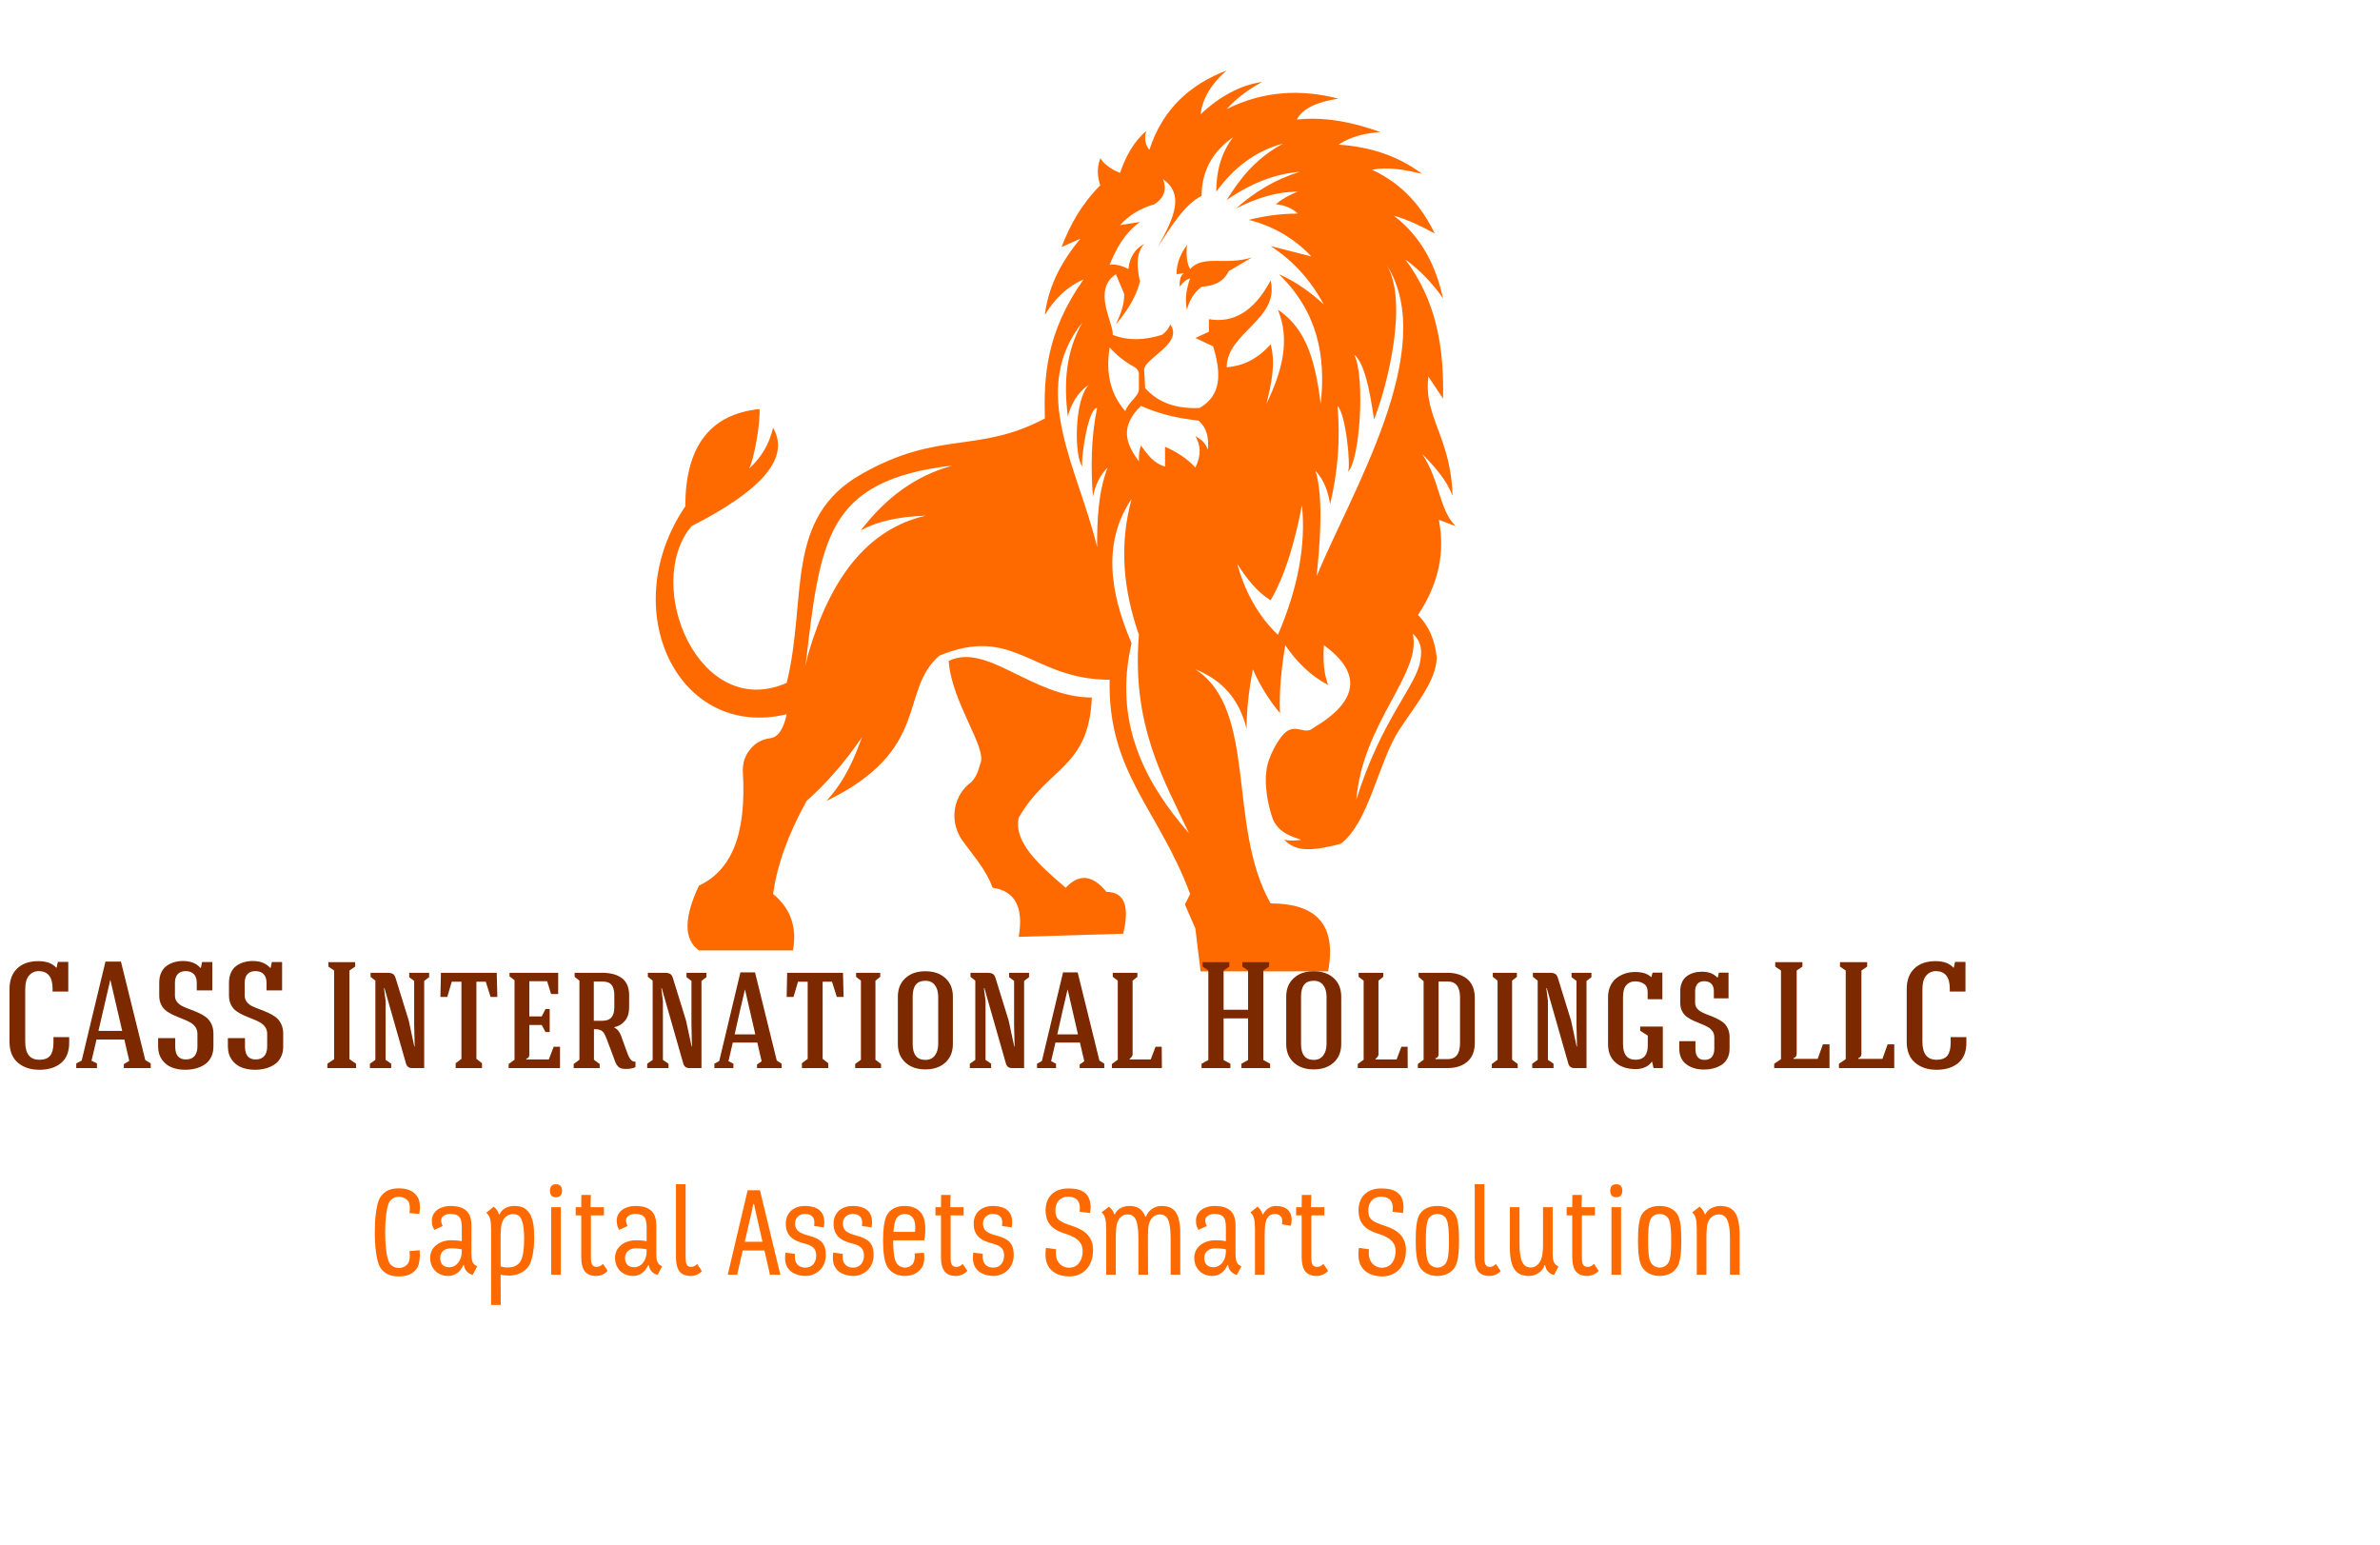 <?xml version="1.0" encoding="UTF-8"?> <svg xmlns="http://www.w3.org/2000/svg" xmlns:xlink="http://www.w3.org/1999/xlink" version="1.1" id="Layer_1" x="0px" y="0px" width="1700px" height="1103.81px" viewBox="0 0 355 209.8" style="enable-background:new 0 0 315 189.8;" xml:space="preserve"><style type="text/css"> .st0{fill:#ff6a00;} </style><style type="text/css">.title{fill:#7c2900;}.slogan{fill:#ff6a00;}</style><g transform="scale(1.559) translate(62.766,0)"><g> <path class="st0" d="M43.1,78.7c-1.3-1.6-2.6-1.8-3.9-0.4c-2.6-2.2-5-4.4-4.5-6.7c2.8-4.9,6.7-4.7,7-11.5c-5.7,0-10-5.3-13.7-3.5 c0.3,4.1,3.8,8.4,3,9.9c-0.2,0.8-0.5,1.5-1.1,1.9c-1.6,1.4-1.8,3.8-0.5,5.5c1,1.4,2.2,2.7,2.8,4.4c2.1,0.3,3,1.8,2.5,4.7l10-0.3 C45.3,80.2,44.9,78.7,43.1,78.7z"></path> <path class="st0" d="M74.9,43.1l1.6,0.6c-1.6-1.6-1.5-4.4-3.2-6.9c1.3,1.3,2.4,2.6,2.9,4c-0.1-5.5-2.8-7.6-2.3-11.4l1.4,2.1 c0.1-4.8-0.6-9.3-3.6-13.3c1.4,1,2.6,2.3,3.6,3.7c-0.7-3.1-2-5.8-4.7-7.9c1.4,0.4,2.6,1,3.9,1.7c-1.2-2.5-3-4.7-6-6.1 c1.6-0.3,3.1,0,4.8,0.4c-2.4-1.8-5.1-2.6-8-2.8c1.2-0.8,2.6-1.1,4-1.2c-2.5-0.9-5.2-1.5-8-1.2c0.6-1.1,2-1.7,4-2 C61.8,1.9,58.2,2,54.6,3.8c1-1.1,2.1-1.9,3.4-2.6c-2.1,0.3-4.1,1.4-5.9,3.1c0.2-1.6,1.1-3,2.5-4.2c-3.4,1.3-6.1,3.6-7.4,7.6 c-0.4-0.5-0.5-1.1-0.3-1.8c-1.2,1-2,2.5-2.5,4c-0.8-0.3-1.5-0.8-1.9-1.4c-0.4,1.2-0.2,1.9,0,2.6c-1.8,1.8-2.9,3.8-3.7,5.9l1.8-0.8 c-2,2.4-3.1,4.8-3.4,7.3c0.9-1.5,2.1-2.7,3.7-3.4c-3.6,5.1-3.8,9.3-3.7,13.3c-6.4,3.4-10.1,1.1-17.5,5.3c-7.5,4.2-5.2,11.9-7.2,20 c-8.4,3.7-13.8-9.4-9.1-15c6.1-3.1,9.6-6.3,7.8-9.4c-0.4,1.6-1.1,2.8-2.3,3.9c0.5-0.9,1.1-4.5,1-5.7c-4.9,0.5-7.1,3.8-7.1,9.3 c-6.7,9.9-0.7,22.4,9.7,19.9c-0.3,1.4-0.8,2.2-1.6,2.3c-0.8,0.1-1.5,0.5-2,1.2c0,0,0,0,0,0c-0.4,0.5-0.6,1.2-0.6,1.9 c0.4,6.3-1.2,9.6-4.2,11c-1.4,3-1.5,5.1,0,6.2h9c0.4-2.2-0.2-4-1.9-5.4c0.4-2.9,1.5-5.8,3.2-8.9c1.8-1.6,3.6-3.6,5.3-6.1 c-0.7,1.9-1.5,4-3.4,6.1c10.1-4.9,6.9-10.5,10.8-13.9c7.2-3,8.9,2.3,16.3,2.3c-0.2,8.9,4.7,12.4,7.7,20.5l-0.5,1l1,2.3l0.5,4.1 h12.2c0.9-4.8-1.5-6.5-5.5-6.5c-4.2-7.4-1.2-18.5-7.2-22.4c2.5,1,4.2,2.8,4.9,5.7c0-1.7,0.2-3.6,0.6-5.7c0.7,1.6,1.6,3,2.6,4.2 c-0.1-1.9,0.1-4.1,0.5-6.5c1.1,1.6,2.4,2.9,4.1,3.8c-0.4-1.1-0.5-2.3-0.4-3.8c3.6,2.6,3.4,5.3-1,7.9c-0.8,0.7-1.5-0.3-2.5,0.3 c-0.8,0.5-1.9,2.6-2,3.8c-0.2,1.3,0.1,3.2,0.6,4.6c0.6,1.5,2.2,1.8,2.7,2c0.2,0-0.9,0.2-1.6,0c1.1,1.2,2.7,1.1,5.4,0.4 c2.7-2,3.6-7.8,5.6-10.9c1.8-2.7,3.5-4.7,3.6-6.9c-0.2-1.8-0.8-3.1-1.8-4.1C74.9,49.2,75.5,46.2,74.9,43.1z M19.6,44.1 c1.5-0.8,3.4-1.3,6.2-1.4c-5.6,1.3-9.1,6-11.2,13.1c-0.1,0.4-0.2,0.8-0.3,1.3c0.7-6,1.2-10.5,3-13.6c1.8-3.1,5-4.9,11.1-5.6 C24.7,38.9,21.9,41.1,19.6,44.1z M42.2,45.7c-1.8-7.5-6.6-15-1.4-21.5C39.2,27,39,30,39.4,33.2c0.3-1.1,0.9-2.3,2-3 C40,31.6,40,37.1,40.8,38c-0.2-0.4,0.5-5.6,1.4-5.6c-0.6,2.9-0.6,5.8-0.4,8.5c0.2-1,0.6-2,1.4-2.8C42.3,40.5,42.2,43.1,42.2,45.7z M43.4,26.6c0.7,0.8,1.5,1.4,2.4,1.9c0.2,0.1,0.4,0.4,0.4,0.6v1.5c0,0.7-1,1.2-1.3,2.1C43.5,31.1,43,29.1,43.4,26.6z M45.5,54.9 c-2.2-5.1-2.7-9.8,0-13.8c-1.2,4.4-0.8,8.7,0.7,13c-0.7,8.6,2.3,13.7,4.8,19C46.9,68.4,43.7,62.6,45.5,54.9z M51.6,35.1 c0.5,0.8,0.6,1.8,0,3c-0.8-0.9-1.8-1.5-2.9-2L48.7,38c-1.1-0.3-1.7-1.2-2.3-2c-0.2,0.5-0.2,1-0.2,1.5c-1.2-1.6-1.9-3.3,0.2-5.3 c1.8,0.8,3.6,1.2,5.5,1.4c0.8,0.7,1,1.6,0.9,2.8C52.6,35.8,52.2,35.4,51.6,35.1z M59.5,54.1c-2-1.9-3.2-4.3-3.9-6.8 c0.9,1.4,1.9,2.7,3.2,3.5c1.4-2.4,2.3-5.5,3-9.1C62.2,45.5,61.4,49.7,59.5,54.1z M59.5,23c1.2,2.9,0.4,5.9-1.1,9 c0.5-2,0.9-3.9,0.4-5.7c-1.3,1.5-2.8,2.1-4.2,2.2c0-3.3,5.1-4.6,4.2-8.3c-1.6,3-3.6,4.1-5.9,3.7v1.2l-1.3,0.6l1.7,0.8 c0.8,2.6,0.8,4.7-1.3,5.9c-2.6,0.1-4.1-0.7-5.2-1.9l-0.1-1.8c0.1-1.1,3.8-2.5,2.5-4.3c-0.2,0.5-0.5,0.8-0.8,1 c-1.6,0.5-3.2,0.6-4.7,0c0.1-1.1-2-4.3,0.3-5.8l0.8,1.9c0,1.1-0.4,2-0.8,2.9c1-1.2,1.9-2.5,2.3-4.1c-0.3-1.4-0.4-2.7,0.4-3.6 c-0.9,0.5-1.4,1.3-1.5,2.4c-0.6-0.3-1.2-0.5-1.8-0.4c0.6-1.5,1.4-3,2.9-4.1l-1.9,0.3c0.8-0.9,1.9-1.6,3.3-2 c0.9-0.6,1.2-1.4,0.8-2.4c2,1.4,1.2,3.5-0.5,6.5c1.3-2,2.6-4.1,4.2-4.9c0-2.3,1-4.2,3-5.6c-1.2,1.6-1.6,3.4-1.6,5.2 c1.6-2.2,3.7-3.9,6.4-4.6c-2.6,1.4-4.1,3.3-5.4,5.4c2.3-1.6,4.6-2.5,7-2.7c-2.3,0.7-4.3,1.9-6.1,3.5c2-1,3.9-1.6,5.9-1.6 c-0.8,0.3-1.5,0.7-2.1,1.2c0.9,0.1,1.6,0.4,2.1,0.9c-1.6,0-3.1,0.2-4.7,0.6c2.4,0.6,4.4,1.8,6,3.5l-3.9-1c2.3,1.5,3.9,3.4,5.1,5.6 c-1.3-1.2-2.7-2.2-4.3-2.9c3.7,3.6,4.5,7.8,4,12.4C63.1,28.3,62.4,24.9,59.5,23z M63.2,48.5c0.3-2.9,0.7-7.4-0.1-10.1 c0.9,1,1.2,2.1,1.4,3.2c0.7-3,1-6.1,0.7-9.4c0.8,0.7,1.3,5.9,1,6.3c1.1-0.9,1.7-9,0.6-11.2c1.2,0.9,1.7,5,1.9,6.2 c1.3-3.3,3.3-11.3,1.2-14.8C75,26.7,66.5,40.5,63.2,48.5z M73.1,56.7c-0.4,2.3-3.8,5.7-6.1,13.2c0.6-7.4,6.3-12.1,5.4-15.9 C73,54.5,73.4,55.3,73.1,56.7z"></path> <path class="st0" d="M51.1,19.1c-0.3-0.5-0.4-1.3-0.3-2.3c-0.5,0.7-1,1.6-1,2.8l0.7-0.1c-0.4,0.3-0.4,0.8-0.4,1.3 c0.3-0.4,0.6-0.7,1-0.8c-0.4,1.1-0.5,2.1-0.3,3c0.2-0.8,0.6-1.6,1.4-2.2c1-0.1,2-0.3,2.6-1.5l2.2-1.3 C54.4,18.8,52.4,17.7,51.1,19.1z"></path> </g> </g><g transform="scale(0.011) translate(0, 13542.945)"><path transform="translate(0,0) rotate(180) scale(-1, 1)" d="M129 358v711q0 182 104 281.5t287 99.5q163 0 242 -88h6l16 78h142v-402h-213v39q0 235 -187 238q-80 0 -132 -60t-52 -186v-711q0 -245 190 -245q107 0 150 57.5t43 173.5v76h213v-78q0 -182 -110.5 -273.5t-292.5 -91.5q-181 0 -293.5 97t-112.5 284z" class="title"></path><path transform="translate(1024,0) rotate(180) scale(-1, 1)" d="M10 0v63l74 39q18 75 139.5 584t182.5 758h210l330 -1335l74 -46v-63h-365v53l74 45l-67 289h-377l-68 -287l74 -37v-63h-281zM311 504h322l-160 690h-2z" class="title"></path><path transform="translate(2050,0) rotate(180) scale(-1, 1)" d="M94 293v113h232v-115q0 -174 145 -174q79 0 117.5 47t38.5 127v174q0 54 -28.5 93.5t-74.5 64t-101 45.5t-110 45.5t-101 56.5t-74.5 86t-28.5 127v174q0 78 26.5 136.5t73 92t102.5 50t121 16.5q152 0 234 -92h8l16 78h139v-385h-211v104q0 76 -39.5 117t-111.5 41 q-71 0 -108 -41.5t-37 -116.5v-174q0 -50 29 -86.5t75 -58.5t101.5 -42t111 -45t101.5 -58.5t75 -91t29 -134.5v-176q0 -82 -32 -144.5t-87 -98.5t-121.5 -53.5t-142.5 -17.5q-102 0 -183 32.5t-132.5 105.5t-51.5 178z" class="title"></path><path transform="translate(2996,0) rotate(180) scale(-1, 1)" d="M94 293v113h232v-115q0 -174 145 -174q79 0 117.5 47t38.5 127v174q0 54 -28.5 93.5t-74.5 64t-101 45.5t-110 45.5t-101 56.5t-74.5 86t-28.5 127v174q0 78 26.5 136.5t73 92t102.5 50t121 16.5q152 0 234 -92h8l16 78h139v-385h-211v104q0 76 -39.5 117t-111.5 41 q-71 0 -108 -41.5t-37 -116.5v-174q0 -50 29 -86.5t75 -58.5t101.5 -42t111 -45t101.5 -58.5t75 -91t29 -134.5v-176q0 -82 -32 -144.5t-87 -98.5t-121.5 -53.5t-142.5 -17.5q-102 0 -183 32.5t-132.5 105.5t-51.5 178z" class="title"></path><path transform="translate(4351,0) rotate(180) scale(-1, 1)" d="M88 0v59l92 62v1202l-78 53v60h363v-60l-78 -53v-1202l90 -62v-59h-389z" class="title"></path><path transform="translate(4916,0) rotate(180) scale(-1, 1)" d="M100 0v59l74 52v1075l-65 51v55h239q46 -2 68 -18t35 -62l176 -569l75 -350h5q0 47 -3.5 149t-3.5 146v594l-67 51v59h270v-59l-67 -51v-1182h-166q-65 0 -82 66l-291 1019q-1 0 -3 -1t-3 -1l22 -174v-798l76 -52v-59h-289z" class="title"></path><path transform="translate(5913,0) rotate(180) scale(-1, 1)" d="M59 965l7 327h757l8 -327h-92l-65 206h-127v-1046l76 -59v-66h-357v66l78 59v1046h-131l-61 -206h-93z" class="title"></path><path transform="translate(6803,0) rotate(180) scale(-1, 1)" d="M94 0v55l80 58v1079l-68 51v49h660v-288h-96l-54 174h-241v-478h168l51 101h57v-312h-57l-51 95h-168v-400q0 -24 -8.5 -37t-32.5 -20v-10h305l66 172h86v-289h-697z" class="title"></path><path transform="translate(7681,0) rotate(180) scale(-1, 1)" d="M98 0v55l78 58v1073l-65 51v55h374q78 0 141.5 -15.5t115 -49.5t80 -94t28.5 -142v-168q0 -113 -56 -181.5t-149 -88.5q39 -22 60.5 -49.5t37.5 -71.5q14 -40 42.5 -118.5t43.5 -118.5q8 -22 16.5 -39.5t22 -35.5t31 -27t37.5 -5v-76q-52 -24 -137 -24q-22 0 -40 3.5 t-31 9.5t-25 18t-19 21.5t-15 27.5t-12.5 29.5t-12.5 35t-13 35.5l-90 238q-20 51 -37.5 75t-47 35.5t-83.5 11.5v-415l78 -58v-55h-353zM371 641h112q88 0 127 46t39 136v168q0 91 -37 137t-127 46h-114v-533z" class="title"></path><path transform="translate(8676,0) rotate(180) scale(-1, 1)" d="M100 0v59l74 52v1075l-65 51v55h239q46 -2 68 -18t35 -62l176 -569l75 -350h5q0 47 -3.5 149t-3.5 146v594l-67 51v59h270v-59l-67 -51v-1182h-166q-65 0 -82 66l-291 1019q-1 0 -3 -1t-3 -1l22 -174v-798l76 -52v-59h-289z" class="title"></path><path transform="translate(9673,0) rotate(180) scale(-1, 1)" d="M14 0v59l66 37q254 1070 287 1202h198l295 -1196l66 -43v-59h-334v49l63 43l-59 254h-332l-59 -252l67 -35v-59h-258zM289 457h280l-139 606h-2q-56 -229 -139 -606z" class="title"></path><path transform="translate(10608,0) rotate(180) scale(-1, 1)" d="M59 965l7 327h757l8 -327h-92l-65 206h-127v-1046l76 -59v-66h-357v66l78 59v1046h-131l-61 -206h-93z" class="title"></path><path transform="translate(11498,0) rotate(180) scale(-1, 1)" d="M98 0v55l78 58v1073l-65 51v55h327v-55l-65 -51v-1073l76 -58v-55h-351z" class="title"></path><path transform="translate(12044,0) rotate(180) scale(-1, 1)" d="M131 326v643q0 156 101.5 250t271.5 94t271.5 -93.5t101.5 -250.5v-643q0 -157 -101.5 -250.5t-271.5 -93.5t-271.5 94t-101.5 250zM332 326q0 -215 172 -215q85 0 129.5 61t44.5 154v643q0 95 -44.5 155t-129.5 60q-88 0 -130 -53.5t-42 -161.5v-643z" class="title"></path><path transform="translate(13051,0) rotate(180) scale(-1, 1)" d="M100 0v59l74 52v1075l-65 51v55h239q46 -2 68 -18t35 -62l176 -569l75 -350h5q0 47 -3.5 149t-3.5 146v594l-67 51v59h270v-59l-67 -51v-1182h-166q-65 0 -82 66l-291 1019q-1 0 -3 -1t-3 -1l22 -174v-798l76 -52v-59h-289z" class="title"></path><path transform="translate(14048,0) rotate(180) scale(-1, 1)" d="M14 0v59l66 37q254 1070 287 1202h198l295 -1196l66 -43v-59h-334v49l63 43l-59 254h-332l-59 -252l67 -35v-59h-258zM289 457h280l-139 606h-2q-56 -229 -139 -606z" class="title"></path><path transform="translate(14983,0) rotate(180) scale(-1, 1)" d="M94 0v55l80 58v1073l-68 51v55h334v-55l-65 -51v-1002q0 -14 -10.5 -28.5t-20.5 -22.5l-10 -8v-8h287l65 172h84l2 -289h-678z" class="title"></path><path transform="translate(16205,0) rotate(180) scale(-1, 1)" d="M88 0v59l92 50v1214l-78 53v60h363v-60l-78 -53v-532h332v532l-78 53v60h363v-60l-78 -53v-1214l92 -50v-59h-389v59l90 50v565h-332v-565l92 -50v-59h-391z" class="title"></path><path transform="translate(17310,0) rotate(180) scale(-1, 1)" d="M131 326v643q0 156 101.5 250t271.5 94t271.5 -93.5t101.5 -250.5v-643q0 -157 -101.5 -250.5t-271.5 -93.5t-271.5 94t-101.5 250zM332 326q0 -215 172 -215q85 0 129.5 61t44.5 154v643q0 95 -44.5 155t-129.5 60q-88 0 -130 -53.5t-42 -161.5v-643z" class="title"></path><path transform="translate(18317,0) rotate(180) scale(-1, 1)" d="M94 0v55l80 58v1073l-68 51v55h334v-55l-65 -51v-1002q0 -14 -10.5 -28.5t-20.5 -22.5l-10 -8v-8h287l65 172h84l2 -289h-678z" class="title"></path><path transform="translate(19130,0) rotate(180) scale(-1, 1)" d="M96 0v55l78 58v1065l-68 59v55h394q76 0 141 -19.5t116.5 -58.5t81 -105.5t29.5 -154.5v-614q0 -166 -100.5 -253t-267.5 -87h-404zM334 133l2 -12h164q168 0 168 219v618q0 216 -168 216h-123v-984q0 -25 -9.5 -38t-33.5 -19z" class="title"></path><path transform="translate(20131,0) rotate(180) scale(-1, 1)" d="M98 0v55l78 58v1073l-65 51v55h327v-55l-65 -51v-1073l76 -58v-55h-351z" class="title"></path><path transform="translate(20677,0) rotate(180) scale(-1, 1)" d="M100 0v59l74 52v1075l-65 51v55h239q46 -2 68 -18t35 -62l176 -569l75 -350h5q0 47 -3.5 149t-3.5 146v594l-67 51v59h270v-59l-67 -51v-1182h-166q-65 0 -82 66l-291 1019q-1 0 -3 -1t-3 -1l22 -174v-798l76 -52v-59h-289z" class="title"></path><path transform="translate(21674,0) rotate(180) scale(-1, 1)" d="M131 328v633q0 87 32.5 155t86 107.5t116.5 59.5t130 20q149 0 217 -68h6l16 59h133v-360h-200v102q0 72 -49.5 106t-120.5 34q-73 0 -118.5 -50.5t-45.5 -164.5v-633q0 -215 170 -215q166 0 166 192v135l-103 66v57h307v-563h-126l-21 90q-33 -52 -92.5 -78t-126.5 -26 q-170 0 -273.5 87.5t-103.5 254.5z" class="title"></path><path transform="translate(22673,0) rotate(180) scale(-1, 1)" d="M98 264v101h219v-103q0 -151 123 -151q68 0 100.5 40.5t32.5 110.5v156q0 48 -25.5 83.5t-66 57.5t-90 41t-99 41.5t-90 51.5t-66 78t-25.5 114v157q0 70 24.5 123t67 83t93.5 44.5t110 14.5q134 0 206 -78h9l14 65h131v-348h-199v96q0 66 -34 101t-97 35 q-60 0 -91.5 -36t-31.5 -100v-157q0 -44 26 -76t67 -52.5t90.5 -38.5t99.5 -41t91 -53t67 -82.5t26 -121.5v-158q0 -75 -29.5 -131t-80 -88t-110.5 -47.5t-128 -15.5q-144 0 -239 71.5t-95 212.5z" class="title"></path><path transform="translate(23970,0) rotate(180) scale(-1, 1)" d="M88 0v59l92 62v1202l-78 53v60h369v-60l-78 -53v-1124q0 -26 -9 -40.5t-34 -23.5v-10h328l70 197h90v-322h-750z" class="title"></path><path transform="translate(24848,0) rotate(180) scale(-1, 1)" d="M88 0v59l92 62v1202l-78 53v60h369v-60l-78 -53v-1124q0 -26 -9 -40.5t-34 -23.5v-10h328l70 197h90v-322h-750z" class="title"></path><path transform="translate(25726,0) rotate(180) scale(-1, 1)" d="M129 358v711q0 182 104 281.5t287 99.5q163 0 242 -88h6l16 78h142v-402h-213v39q0 235 -187 238q-80 0 -132 -60t-52 -186v-711q0 -245 190 -245q107 0 150 57.5t43 173.5v76h213v-78q0 -182 -110.5 -273.5t-292.5 -91.5q-181 0 -293.5 97t-112.5 284z" class="title"></path></g><g transform="scale(0.018) translate(3055.556, 9988.889)"><path transform="translate(0,0) rotate(180) scale(-1, 1)" d="M338 196l84 7c5 -56 -2 -116 -19 -144c-35 -57 -93 -73 -154 -73c-60 0 -117 17 -153 73s-46 198 -46 294c0 93 10 236 46 290c38 57 93 73 153 73c61 0 122 -16 157 -73c17 -28 23 -83 13 -139l-81 7c5 43 3 78 -10 97c-21 29 -53 38 -77 38c-27 0 -56 -9 -77 -38 c-32 -45 -38 -199 -38 -256v-1c0 -57 6 -212 38 -257c21 -29 50 -38 77 -38c24 0 54 9 75 38c13 18 18 61 12 102z" class="slogan"></path><path transform="translate(464,0) rotate(180) scale(-1, 1)" d="M435 70l-37 -71c-36 7 -68 39 -72 78c-2 5 -6 5 -8 0c-19 -46 -62 -87 -123 -87c-90 0 -150 64 -150 151c0 92 85 145 174 145c18 0 56 -1 88 -8v108c0 81 -15 118 -98 118c-35 0 -73 -20 -73 -52c0 -18 6 -34 13 -48l-69 -32c-13 20 -21 39 -21 77c0 72 67 121 152 121 c140 0 176 -68 176 -165v-228c0 -54 5 -89 48 -107zM205 62c54 0 102 52 102 131v17c-27 6 -55 9 -88 9c-58 0 -91 -33 -91 -80s25 -77 77 -77z" class="slogan"></path><path transform="translate(934,0) rotate(180) scale(-1, 1)" d="M80 375c-1 68 -4 106 -40 139l62 50c16 -13 34 -33 41 -59c1 -5 7 -6 10 0c11 30 56 65 114 65c56 0 101 -10 135 -67c27 -46 36 -113 35 -203c0 -90 -16 -184 -45 -228c-36 -55 -104 -79 -160 -79c-34 0 -51 2 -73 8l1 -251h-80v625zM167 418c-5 -21 -8 -60 -8 -97v-252 c28 -8 41 -10 74 -8c42 2 71 22 88 46c26 36 33 127 33 192c0 55 -5 131 -28 170c-14 24 -35 34 -67 34c-43 0 -80 -34 -92 -85z" class="slogan"></path><path transform="translate(1422,0) rotate(180) scale(-1, 1)" d="M80 696c0 29 11 54 50 54c38 0 50 -25 50 -54c0 -28 -12 -54 -50 -54c-39 0 -50 26 -50 54zM90 0v560h80v-560h-80z" class="slogan"></path><path transform="translate(1682,0) rotate(180) scale(-1, 1)" d="M79 146v346h-46v68h46l1 101h79l-3 -101h111v-68h-108v-352c0 -53 12 -75 49 -75c22 0 37 11 51 25l39 -58c-24 -27 -62 -42 -94 -42c-87 0 -125 49 -125 156z" class="slogan"></path><path transform="translate(1996,0) rotate(180) scale(-1, 1)" d="M435 70l-37 -71c-36 7 -68 39 -72 78c-2 5 -6 5 -8 0c-19 -46 -62 -87 -123 -87c-90 0 -150 64 -150 151c0 92 85 145 174 145c18 0 56 -1 88 -8v108c0 81 -15 118 -98 118c-35 0 -73 -20 -73 -52c0 -18 6 -34 13 -48l-69 -32c-13 20 -21 39 -21 77c0 72 67 121 152 121 c140 0 176 -68 176 -165v-228c0 -54 5 -89 48 -107zM205 62c54 0 102 52 102 131v17c-27 6 -55 9 -88 9c-58 0 -91 -33 -91 -80s25 -77 77 -77z" class="slogan"></path><path transform="translate(2466,0) rotate(180) scale(-1, 1)" d="M80 148v602h80v-604c0 -59 10 -81 47 -81c20 0 35 11 49 24l39 -59c-24 -27 -60 -40 -92 -40c-87 0 -123 49 -123 158z" class="slogan"></path><path transform="translate(2966,0) rotate(180) scale(-1, 1)" d="M9 0l165 700h102l169 -700h-86l-46 201h-180l-46 -201h-78zM203 501l-53 -228h147l-52 228c-9 39 -17 81 -17 81c-2 7 -7 6 -8 0c0 0 -8 -39 -17 -81z" class="slogan"></path><path transform="translate(3420,0) rotate(180) scale(-1, 1)" d="M36 423c0 99 75 147 157 147c59 0 162 -14 162 -134c0 -12 -2 -31 -4 -44l-80 12c1 11 2 21 2 30c0 57 -44 70 -79 70c-45 0 -81 -32 -81 -79c0 -60 37 -81 120 -103c93 -25 135 -65 135 -157c0 -114 -85 -175 -169 -175c-60 0 -169 26 -169 148c0 13 1 31 3 45l79 -10 c-1 -8 -1 -16 -1 -25c0 -69 47 -89 87 -89c63 0 90 50 90 99c0 44 -15 81 -95 100c-103 25 -157 71 -157 165z" class="slogan"></path><path transform="translate(3816,0) rotate(180) scale(-1, 1)" d="M36 423c0 99 75 147 157 147c59 0 162 -14 162 -134c0 -12 -2 -31 -4 -44l-80 12c1 11 2 21 2 30c0 57 -44 70 -79 70c-45 0 -81 -32 -81 -79c0 -60 37 -81 120 -103c93 -25 135 -65 135 -157c0 -114 -85 -175 -169 -175c-60 0 -169 26 -169 148c0 13 1 31 3 45l79 -10 c-1 -8 -1 -16 -1 -25c0 -69 47 -89 87 -89c63 0 90 50 90 99c0 44 -15 81 -95 100c-103 25 -157 71 -157 165z" class="slogan"></path><path transform="translate(4212,0) rotate(180) scale(-1, 1)" d="M392 285h-258v-4c0 -55 3 -150 29 -186c17 -24 43 -36 68 -36c24 0 50 10 67 34c13 18 17 53 14 84l77 5c7 -51 1 -94 -17 -122c-36 -55 -96 -70 -142 -70c-45 0 -105 15 -141 70c-29 44 -39 130 -39 220s8 179 37 223c36 55 98 67 143 67c46 0 106 -12 142 -67 c29 -44 36 -129 20 -218zM163 470c-16 -23 -24 -70 -27 -115h179c6 48 0 92 -17 115c-17 24 -43 34 -67 34c-25 0 -51 -10 -68 -34z" class="slogan"></path><path transform="translate(4663,0) rotate(180) scale(-1, 1)" d="M79 146v346h-46v68h46l1 101h79l-3 -101h111v-68h-108v-352c0 -53 12 -75 49 -75c22 0 37 11 51 25l39 -58c-24 -27 -62 -42 -94 -42c-87 0 -125 49 -125 156z" class="slogan"></path><path transform="translate(4977,0) rotate(180) scale(-1, 1)" d="M36 423c0 99 75 147 157 147c59 0 162 -14 162 -134c0 -12 -2 -31 -4 -44l-80 12c1 11 2 21 2 30c0 57 -44 70 -79 70c-45 0 -81 -32 -81 -79c0 -60 37 -81 120 -103c93 -25 135 -65 135 -157c0 -114 -85 -175 -169 -175c-60 0 -169 26 -169 148c0 13 1 31 3 45l79 -10 c-1 -8 -1 -16 -1 -25c0 -69 47 -89 87 -89c63 0 90 50 90 99c0 44 -15 81 -95 100c-103 25 -157 71 -157 165z" class="slogan"></path><path transform="translate(5573,0) rotate(180) scale(-1, 1)" d="M36 534c0 117 78 181 185 181c73 0 188 -10 188 -157c0 -14 -2 -30 -5 -46l-86 10c1 15 2 23 2 34c0 69 -47 91 -98 91c-64 0 -105 -46 -105 -113c0 -79 38 -96 144 -131c110 -36 168 -97 168 -198c0 -141 -86 -219 -198 -219c-74 0 -196 32 -196 181c0 16 1 39 4 56 l84 -12c-2 -10 -2 -21 -2 -32c0 -84 59 -121 107 -121c88 0 115 78 115 137c0 55 -23 108 -147 146c-98 30 -160 81 -160 193z" class="slogan"></path><path transform="translate(6033,0) rotate(180) scale(-1, 1)" d="M401 485c1 -5 7 -6 9 0c12 37 58 85 125 85c122 0 161 -73 157 -271v-299h-80v299c0 153 -28 201 -90 201c-43 0 -78 -31 -90 -82c-5 -21 -8 -60 -8 -97l1 -321h-80v299c0 153 -28 201 -90 201c-43 0 -77 -31 -89 -82c-5 -21 -8 -60 -8 -97v-321h-80v375 c0 84 -9 115 -38 142l61 47c16 -13 35 -33 42 -59c1 -5 7 -6 9 0c11 30 58 65 116 65c65 0 108 -23 133 -85z" class="slogan"></path><path transform="translate(6796,0) rotate(180) scale(-1, 1)" d="M435 70l-37 -71c-36 7 -68 39 -72 78c-2 5 -6 5 -8 0c-19 -46 -62 -87 -123 -87c-90 0 -150 64 -150 151c0 92 85 145 174 145c18 0 56 -1 88 -8v108c0 81 -15 118 -98 118c-35 0 -73 -20 -73 -52c0 -18 6 -34 13 -48l-69 -32c-13 20 -21 39 -21 77c0 72 67 121 152 121 c140 0 176 -68 176 -165v-228c0 -54 5 -89 48 -107zM205 62c54 0 102 52 102 131v17c-27 6 -55 9 -88 9c-58 0 -91 -33 -91 -80s25 -77 77 -77z" class="slogan"></path><path transform="translate(7266,0) rotate(180) scale(-1, 1)" d="M243 504c-48 0 -72 -36 -80 -87c-3 -21 -5 -61 -5 -98v-319h-80v375c0 84 -9 115 -38 142l59 47c16 -13 33 -33 40 -59c1 -5 6 -6 9 0c15 30 51 65 104 65c85 0 130 -45 130 -113c0 -25 -4 -39 -8 -51l-73 12c2 8 3 16 3 29c0 35 -26 57 -61 57z" class="slogan"></path><path transform="translate(7652,0) rotate(180) scale(-1, 1)" d="M79 146v346h-46v68h46l1 101h79l-3 -101h111v-68h-108v-352c0 -53 12 -75 49 -75c22 0 37 11 51 25l39 -58c-24 -27 -62 -42 -94 -42c-87 0 -125 49 -125 156z" class="slogan"></path><path transform="translate(8166,0) rotate(180) scale(-1, 1)" d="M36 534c0 117 78 181 185 181c73 0 188 -10 188 -157c0 -14 -2 -30 -5 -46l-86 10c1 15 2 23 2 34c0 69 -47 91 -98 91c-64 0 -105 -46 -105 -113c0 -79 38 -96 144 -131c110 -36 168 -97 168 -198c0 -141 -86 -219 -198 -219c-74 0 -196 32 -196 181c0 16 1 39 4 56 l84 -12c-2 -10 -2 -21 -2 -32c0 -84 59 -121 107 -121c88 0 115 78 115 137c0 55 -23 108 -147 146c-98 30 -160 81 -160 193z" class="slogan"></path><path transform="translate(8626,0) rotate(180) scale(-1, 1)" d="M409 280c0 -90 -7 -176 -36 -220c-36 -55 -98 -70 -144 -70c-45 0 -107 15 -143 70c-29 44 -36 130 -36 220s5 179 34 223c36 55 100 67 145 67c46 0 110 -12 146 -67c29 -44 34 -133 34 -223zM134 279c0 -55 0 -149 26 -184c17 -24 45 -36 70 -36c24 0 52 12 69 36 c26 36 26 131 26 184c0 55 0 155 -26 191c-17 24 -45 34 -69 34c-25 0 -53 -10 -70 -34c-26 -36 -26 -136 -26 -191z" class="slogan"></path><path transform="translate(9085,0) rotate(180) scale(-1, 1)" d="M80 148v602h80v-604c0 -59 10 -81 47 -81c20 0 35 11 49 24l39 -59c-24 -27 -60 -40 -92 -40c-87 0 -123 49 -123 158z" class="slogan"></path><path transform="translate(9385,0) rotate(180) scale(-1, 1)" d="M357 76c-11 -43 -67 -86 -125 -86c-120 0 -165 73 -161 271v299h80v-299c0 -153 32 -201 94 -201c43 0 79 36 91 87c5 21 10 60 10 97v316h80v-383c0 -54 5 -90 48 -108l-37 -71c-36 7 -68 39 -72 78c-2 5 -7 5 -8 0z" class="slogan"></path><path transform="translate(9894,0) rotate(180) scale(-1, 1)" d="M79 146v346h-46v68h46l1 101h79l-3 -101h111v-68h-108v-352c0 -53 12 -75 49 -75c22 0 37 11 51 25l39 -58c-24 -27 -62 -42 -94 -42c-87 0 -125 49 -125 156z" class="slogan"></path><path transform="translate(10208,0) rotate(180) scale(-1, 1)" d="M80 696c0 29 11 54 50 54c38 0 50 -25 50 -54c0 -28 -12 -54 -50 -54c-39 0 -50 26 -50 54zM90 0v560h80v-560h-80z" class="slogan"></path><path transform="translate(10468,0) rotate(180) scale(-1, 1)" d="M409 280c0 -90 -7 -176 -36 -220c-36 -55 -98 -70 -144 -70c-45 0 -107 15 -143 70c-29 44 -36 130 -36 220s5 179 34 223c36 55 100 67 145 67c46 0 110 -12 146 -67c29 -44 34 -133 34 -223zM134 279c0 -55 0 -149 26 -184c17 -24 45 -36 70 -36c24 0 52 12 69 36 c26 36 26 131 26 184c0 55 0 155 -26 191c-17 24 -45 34 -69 34c-25 0 -53 -10 -70 -34c-26 -36 -26 -136 -26 -191z" class="slogan"></path><path transform="translate(10927,0) rotate(180) scale(-1, 1)" d="M78 0v375c0 84 -9 115 -38 142l61 47c16 -13 35 -33 42 -59c1 -5 7 -6 9 0c11 30 62 65 120 65c120 0 165 -73 161 -271v-299h-80v299c0 153 -32 201 -94 201c-43 0 -81 -31 -93 -82c-5 -21 -8 -60 -8 -97v-321h-80z" class="slogan"></path></g></svg> 